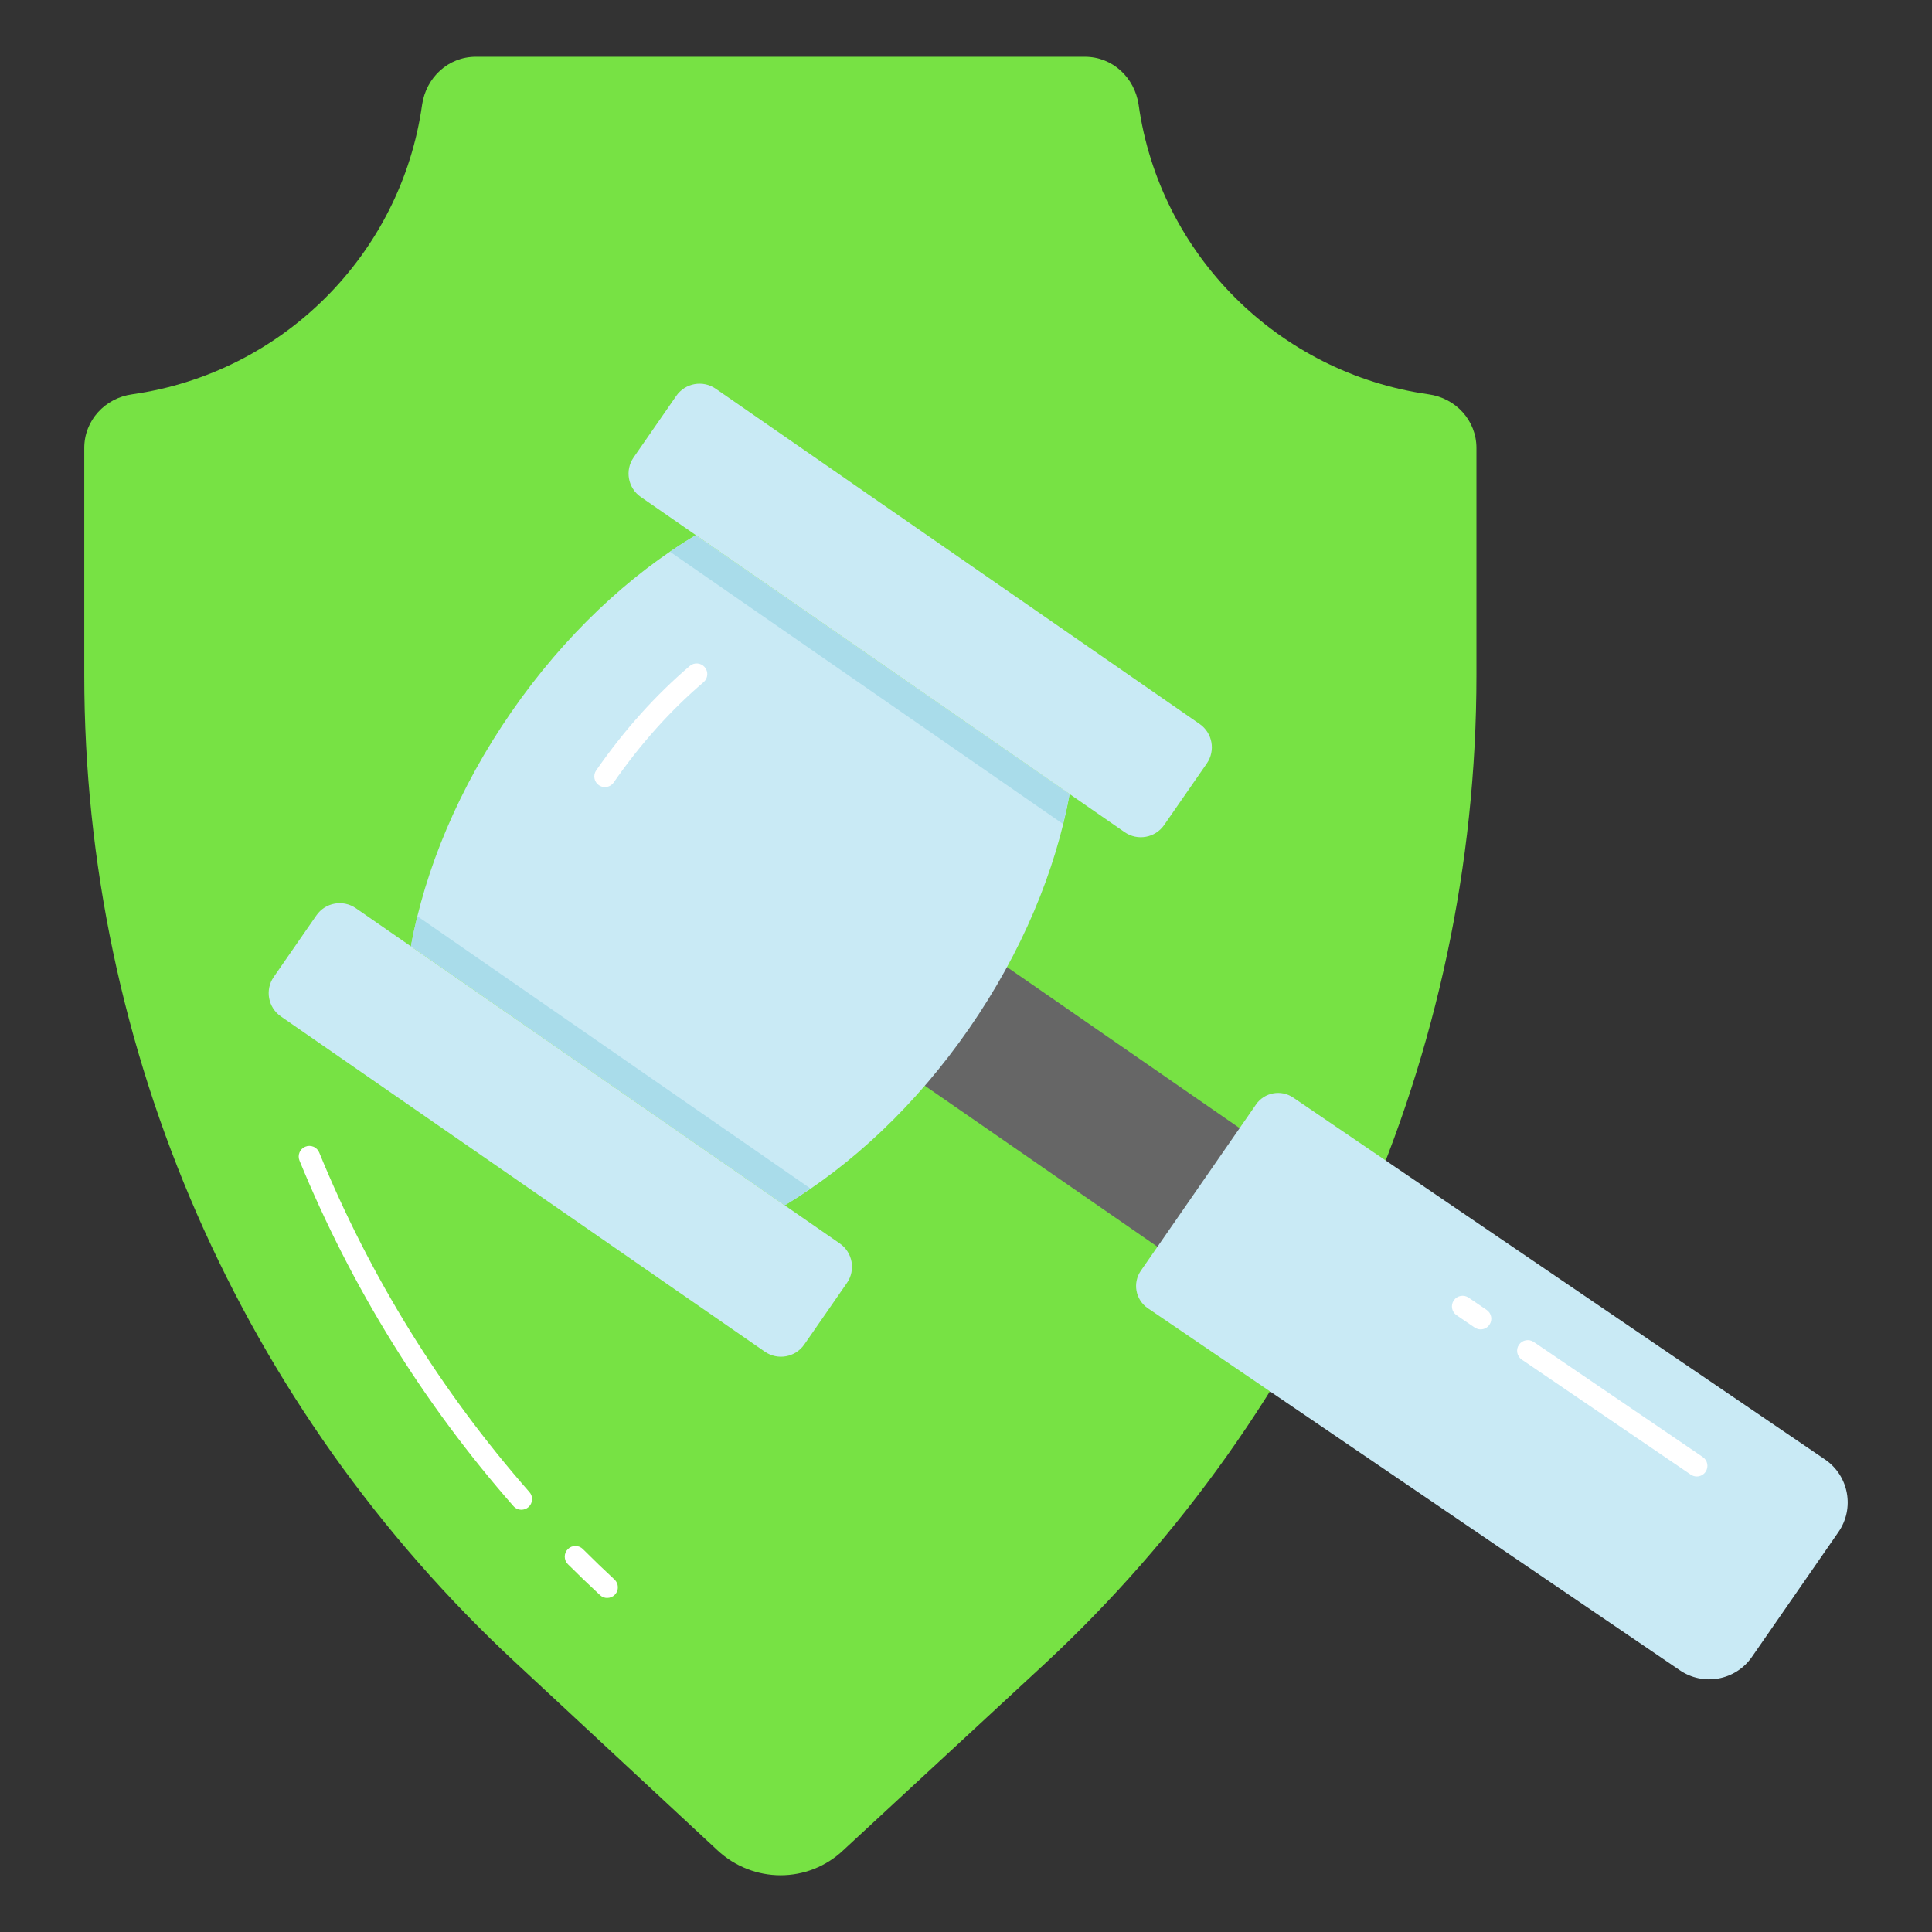 <svg id="Layer_1" enable-background="new 0 0 68 68" height="512" viewBox="0 0 68 68" width="512" xmlns="http://www.w3.org/2000/svg"><rect x="0" y="0" width="68" height="68" fill="#333333" stroke="none"/><g><g><path d="m36.806 58.528-7.12 6.59c-1.24 1.18-3.18 1.18-4.44 0l-7.09-6.59c-9.68-8.99-15.19-21.56-15.19-34.77v-7.99c0-.97.73-1.76 1.69-1.89 5.28-.75 9.46-4.92 10.2-10.19.14-.96.92-1.69 1.89-1.69h21.44c.97 0 1.75.73 1.89 1.69.74 5.27 4.92 9.44 10.2 10.19.96.13 1.69.92 1.69 1.89v7.99c0 13.414-5.689 25.947-15.16 34.77z" fill="#77e244"/></g><g><path d="m35.531 30.989h5.081v15.92h-5.081z" fill="#666" transform="matrix(.569 -.822 .822 .569 -15.625 48.067)"/></g><g><path d="m44.207 38.875-4.052 5.849c-.298.43-.191 1.02.239 1.318l18.72 12.739c.831.576 1.972.369 2.548-.463l3.045-4.395c.576-.831.369-1.972-.463-2.548l-18.72-12.739c-.43-.298-1.02-.191-1.318.239z" fill="#c9eaf5"/></g><g><path d="m34.106 36.205c-1.866 2.694-4.14 4.813-6.482 6.215l-13.16-9.117c.489-2.685 1.674-5.559 3.541-8.253s4.14-4.813 6.482-6.215l13.16 9.117c-.489 2.685-1.674 5.559-3.541 8.253z" fill="#c9eaf5"/></g><g><path d="m21.292 27.703c-.074 0-.148-.021-.213-.066-.17-.118-.213-.352-.095-.522.975-1.406 2.083-2.643 3.293-3.674.157-.135.394-.116.528.042.135.157.115.395-.042.528-1.161.989-2.226 2.178-3.164 3.531-.073.104-.189.161-.309.161z" fill="#fff"/></g><g><g><path d="m37.643 27.95c-.06.35-.14.7-.23 1.05l-13.83-9.58c.3-.21.6-.4.9-.58z" fill="#a9dcea"/></g><g><path d="m40.975 29.037 1.5-2.165c.315-.454.201-1.077-.253-1.391l-17.03-11.798c-.454-.315-1.077-.201-1.391.253l-1.5 2.165c-.315.454-.201 1.077.253 1.391l17.03 11.798c.454.315 1.077.201 1.391-.253z" fill="#c9eaf5"/></g><g><path d="m28.523 41.83c-.3.21-.59.41-.9.59l-13.16-9.12c.06-.35.14-.7.23-1.05z" fill="#a9dcea"/></g><g><path d="m28.309 47.321 1.5-2.165c.315-.454.201-1.077-.253-1.391l-17.03-11.798c-.454-.315-1.077-.201-1.391.253l-1.5 2.165c-.315.454-.201 1.077.253 1.391l17.03 11.798c.454.315 1.077.201 1.391-.253z" fill="#c9eaf5"/></g></g><g><path d="m59.721 51.967c-.073 0-.146-.021-.211-.065l-5.949-4.049c-.171-.116-.216-.35-.099-.521.117-.172.351-.214.521-.099l5.949 4.049c.171.116.216.35.099.521-.072.106-.19.164-.31.164z" fill="#fff"/></g><g><path d="m52.114 46.79c-.073 0-.146-.021-.211-.065l-.636-.433c-.171-.116-.216-.35-.099-.521.116-.172.352-.215.521-.099l.636.433c.171.116.216.35.099.521-.072.106-.19.164-.31.164z" fill="#fff"/></g><g><path d="m18.353 53.138c-.104 0-.208-.043-.282-.128-3.169-3.609-5.703-7.701-7.53-12.161-.078-.192.013-.411.205-.489.191-.08.411.014.489.204 1.795 4.384 4.285 8.405 7.399 11.952.137.155.121.393-.034.529-.071.062-.16.093-.248.093z" fill="#fff"/></g><g><path d="m21.373 56.243c-.091 0-.183-.033-.255-.101-.384-.356-.761-.719-1.131-1.088-.146-.146-.146-.385 0-.531s.384-.146.53 0c.363.363.733.72 1.11 1.07.152.141.161.378.02.529-.074.08-.174.12-.275.12z" fill="#fff"/></g></g></svg>